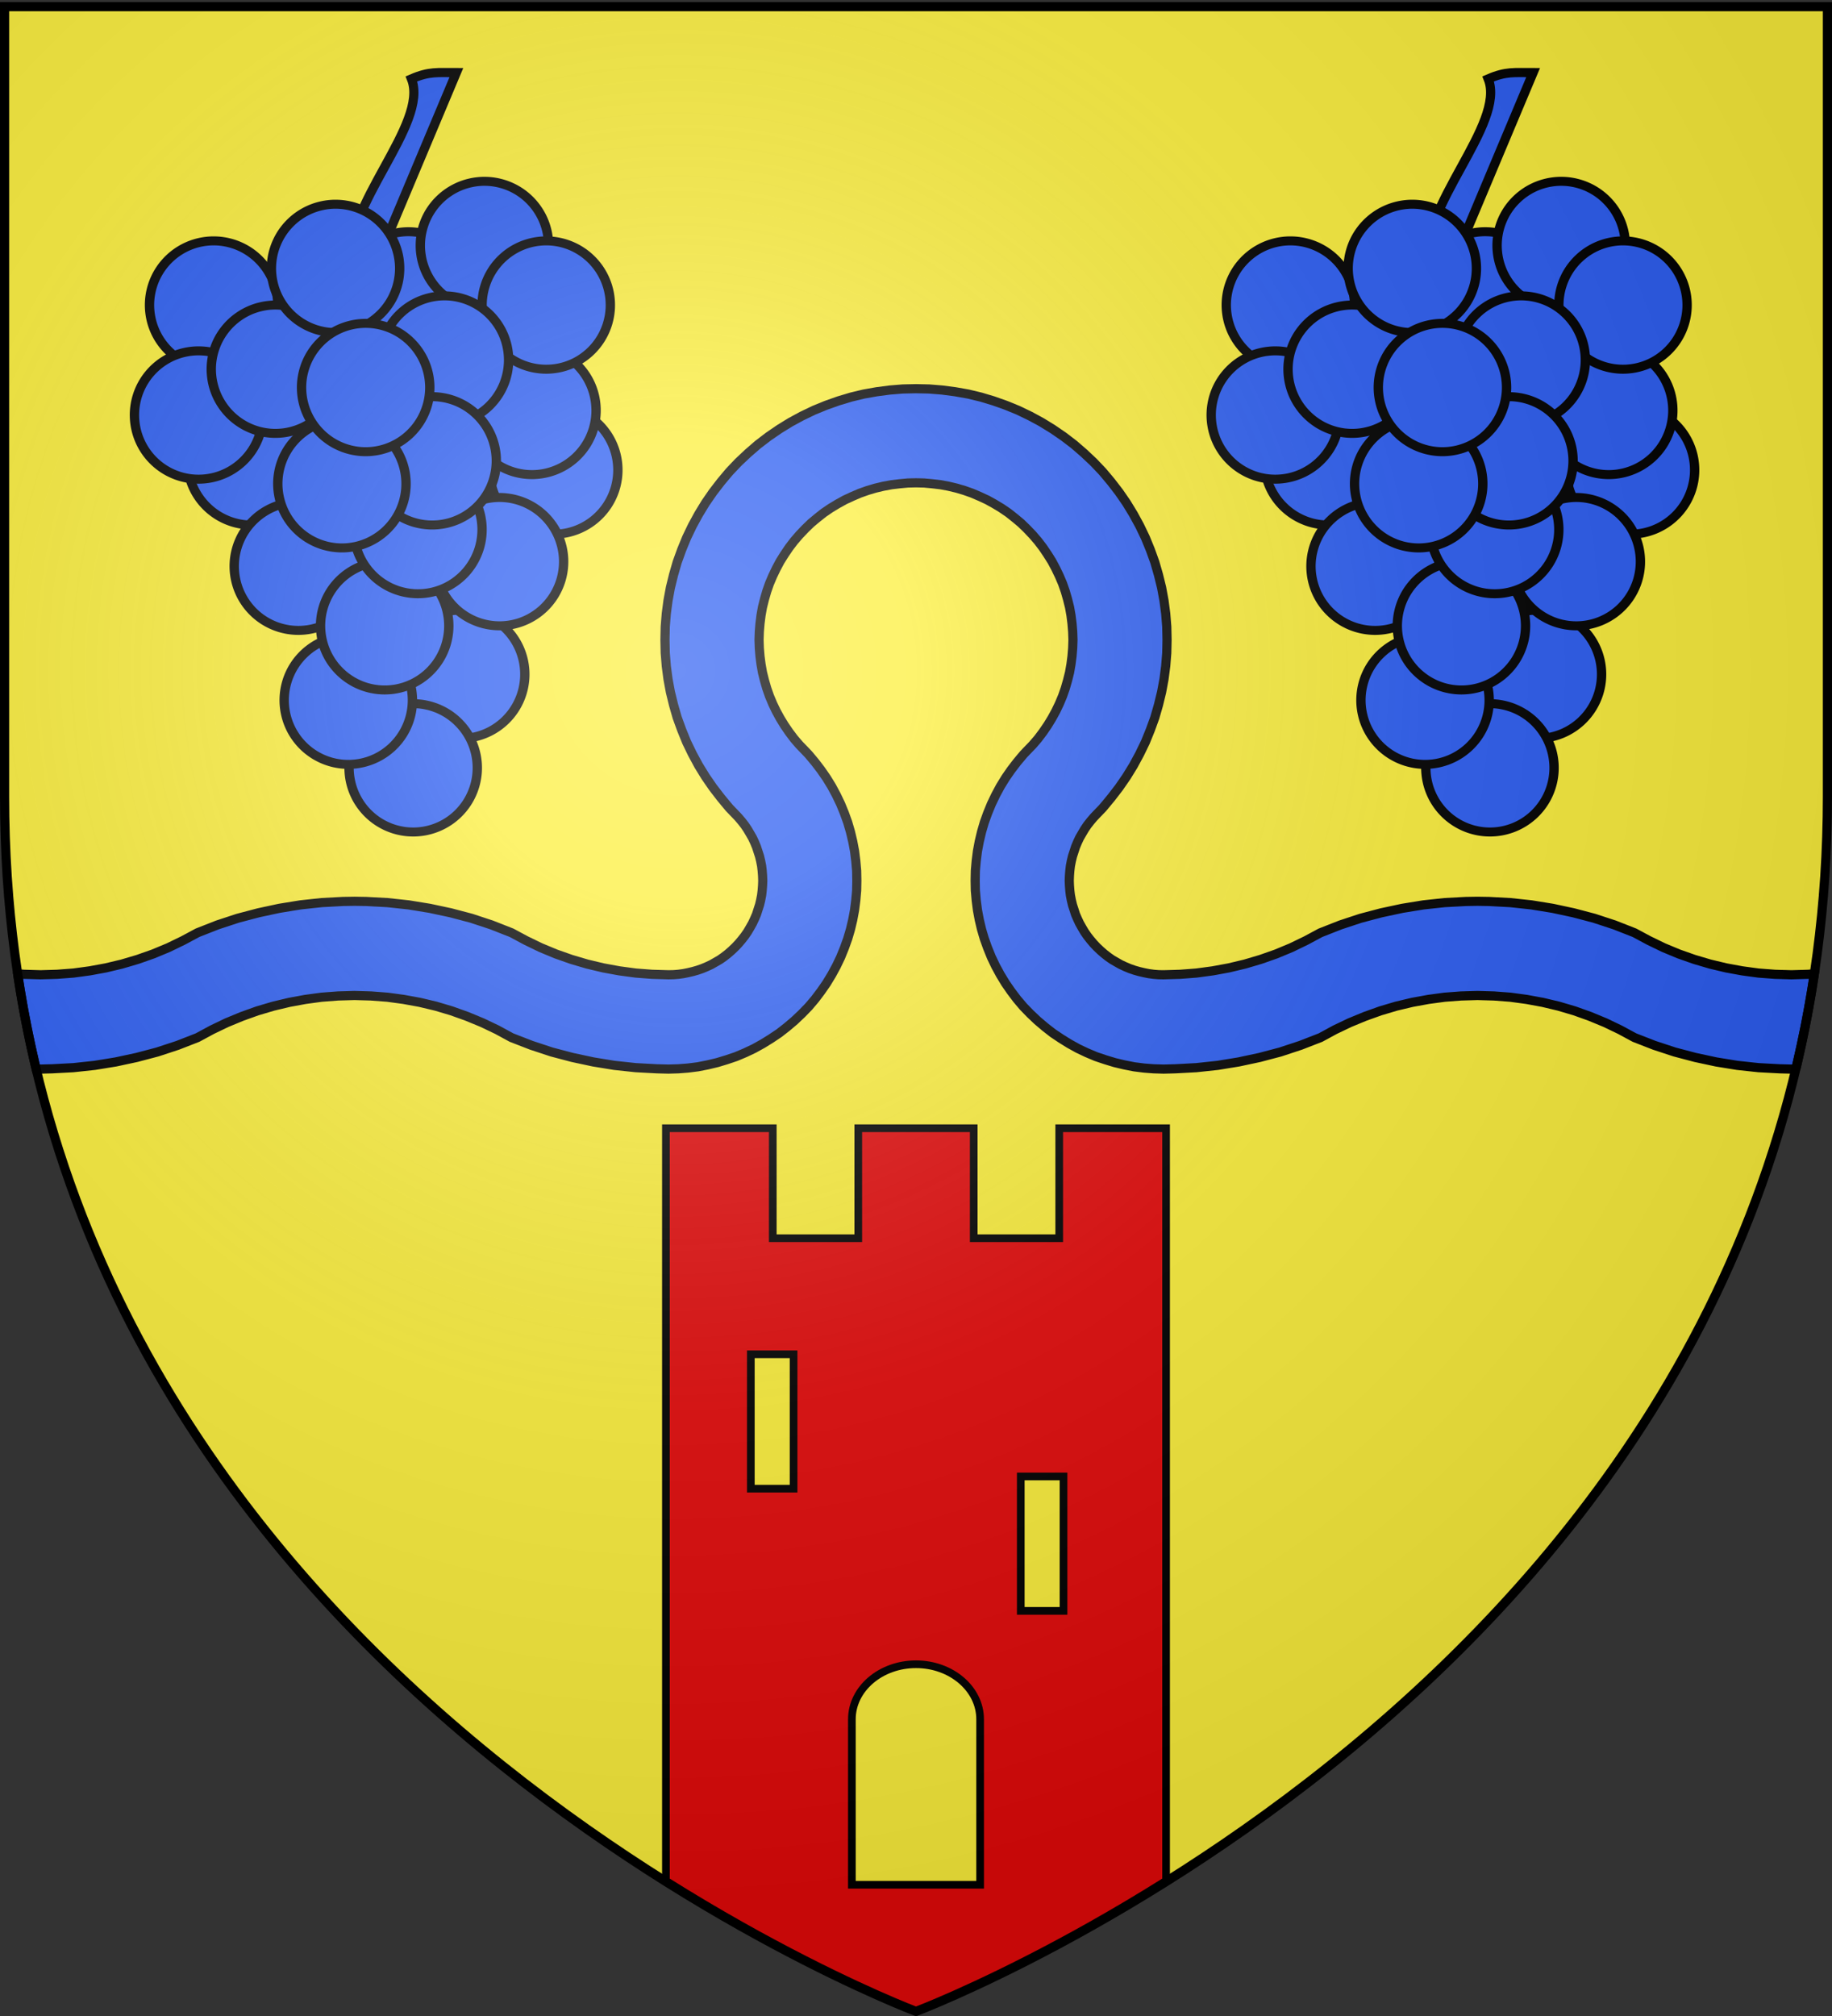 <svg xmlns="http://www.w3.org/2000/svg" xmlns:xlink="http://www.w3.org/1999/xlink" width="600" height="660" version="1.0"><rect width="100%" height="100%" fill="#333333" stroke="none"/><desc>Flag of Canton of Valais (Wallis)</desc><defs><radialGradient xlink:href="#a" id="c" cx="221.445" cy="226.331" r="300" fx="221.445" fy="226.331" gradientTransform="matrix(1.353 0 0 1.349 -77.63 -85.747)" gradientUnits="userSpaceOnUse"/><linearGradient id="a"><stop offset="0" style="stop-color:white;stop-opacity:.314"/><stop offset=".19" style="stop-color:white;stop-opacity:.251"/><stop offset=".6" style="stop-color:#6b6b6b;stop-opacity:.125"/><stop offset="1" style="stop-color:black;stop-opacity:.125"/></linearGradient></defs><g style="display:inline"><path d="M300 658.5s298.5-112.32 298.5-397.772V2.176H1.5v258.552C1.5 546.18 300 658.5 300 658.5" style="fill:#fcef3c;fill-opacity:1;fill-rule:evenodd;stroke:none;stroke-width:1px;stroke-linecap:butt;stroke-linejoin:miter;stroke-opacity:1;display:inline"/></g><g style="display:inline"><path d="M218.094 369.375V616C264.556 645.163 300 658.5 300 658.5s35.444-13.337 81.906-42.5V369.375h-35v36h-28v-36h-37.812v36h-28v-36zm27.812 74h14v44h-14zm88.407 40h14v44h-14zM300 544.844c11.592 0 21 8.064 21 18v54.187h-42v-54.187c0-9.936 9.408-18 21-18z" style="display:inline;opacity:1;fill:#e20909;fill-opacity:1;stroke:#000;stroke-width:2.51;stroke-miterlimit:4;stroke-dasharray:none;stroke-opacity:1"/><g id="b" style="display:inline;fill:#2b5df2;stroke:#000;stroke-width:1.5;stroke-miterlimit:4;stroke-dasharray:none;stroke-opacity:1"><g style="fill:#2b5df2;stroke:#000;stroke-width:1.304;stroke-miterlimit:4;stroke-dasharray:none;stroke-opacity:1"><path d="M783.942 599.635a19.092 19.799 0 1 1 .031.01" style="fill:#2b5df2;fill-opacity:1;fill-rule:evenodd;stroke:#000;stroke-width:2.777;stroke-linecap:round;stroke-linejoin:round;stroke-miterlimit:4;stroke-dasharray:none;stroke-dashoffset:0;stroke-opacity:1" transform="matrix(1.1 0 0 1.061 -334.58 -462.286)"/><path d="M783.942 599.635a19.092 19.799 0 1 1 .031.01" style="fill:#2b5df2;fill-opacity:1;fill-rule:evenodd;stroke:#000;stroke-width:2.777;stroke-linecap:round;stroke-linejoin:round;stroke-miterlimit:4;stroke-dasharray:none;stroke-dashoffset:0;stroke-opacity:1" transform="matrix(1.1 0 0 1.061 -341.715 -481.788)"/><path d="M783.942 599.635a19.092 19.799 0 1 1 .031.01" style="fill:#2b5df2;fill-opacity:1;fill-rule:evenodd;stroke:#000;stroke-width:2.777;stroke-linecap:round;stroke-linejoin:round;stroke-miterlimit:4;stroke-dasharray:none;stroke-dashoffset:0;stroke-opacity:1" transform="matrix(1.1 0 0 1.061 -382.173 -519.29)"/><path d="M783.942 599.635a19.092 19.799 0 1 1 .031.01" style="fill:#2b5df2;fill-opacity:1;fill-rule:evenodd;stroke:#000;stroke-width:2.777;stroke-linecap:round;stroke-linejoin:round;stroke-miterlimit:4;stroke-dasharray:none;stroke-dashoffset:0;stroke-opacity:1" transform="matrix(1.1 0 0 1.061 -445.973 -516.29)"/><path d="M783.942 599.635a19.092 19.799 0 1 1 .031.01" style="fill:#2b5df2;fill-opacity:1;fill-rule:evenodd;stroke:#000;stroke-width:2.777;stroke-linecap:round;stroke-linejoin:round;stroke-miterlimit:4;stroke-dasharray:none;stroke-dashoffset:0;stroke-opacity:1" transform="matrix(1.1 0 0 1.061 -357.276 -535.79)"/><path d="M783.942 599.635a19.092 19.799 0 1 1 .031.01" style="fill:#2b5df2;fill-opacity:1;fill-rule:evenodd;stroke:#000;stroke-width:2.777;stroke-linecap:round;stroke-linejoin:round;stroke-miterlimit:4;stroke-dasharray:none;stroke-dashoffset:0;stroke-opacity:1" transform="matrix(1.1 0 0 1.061 -337.047 -516.29)"/><path d="M783.942 599.635a19.092 19.799 0 1 1 .031.01" style="fill:#2b5df2;fill-opacity:1;fill-rule:evenodd;stroke:#000;stroke-width:2.777;stroke-linecap:round;stroke-linejoin:round;stroke-miterlimit:4;stroke-dasharray:none;stroke-dashoffset:0;stroke-opacity:1" transform="matrix(1.1 0 0 1.061 -433.524 -465.287)"/><path d="M783.942 599.635a19.092 19.799 0 1 1 .031.01" style="fill:#2b5df2;fill-opacity:1;fill-rule:evenodd;stroke:#000;stroke-width:2.777;stroke-linecap:round;stroke-linejoin:round;stroke-miterlimit:4;stroke-dasharray:none;stroke-dashoffset:0;stroke-opacity:1" transform="matrix(1.1 0 0 1.061 -450.908 -480.287)"/><path d="M-150.64 54.562c2.559-1.106 3.686-.88 6.397-.89l-11.69 27.826h-3.383c-1.317-8.73 11.247-20.468 8.676-26.936z" style="fill:#2b5df2;fill-opacity:1;fill-rule:evenodd;stroke:#000;stroke-width:1.304;stroke-linecap:butt;stroke-linejoin:miter;stroke-miterlimit:4;stroke-dasharray:none;stroke-opacity:1" transform="matrix(2.3 0 0 2.3 833.872 -99.668)"/><path d="M783.942 599.635a19.092 19.799 0 1 1 .031.01" style="fill:#2b5df2;fill-opacity:1;fill-rule:evenodd;stroke:#000;stroke-width:2.777;stroke-linecap:round;stroke-linejoin:round;stroke-miterlimit:4;stroke-dasharray:none;stroke-dashoffset:0;stroke-opacity:1" transform="matrix(1.1 0 0 1.061 -370.37 -498.288)"/><path d="M783.942 599.635a19.092 19.799 0 1 1 .031.01" style="fill:#2b5df2;fill-opacity:1;fill-rule:evenodd;stroke:#000;stroke-width:2.777;stroke-linecap:round;stroke-linejoin:round;stroke-miterlimit:4;stroke-dasharray:none;stroke-dashoffset:0;stroke-opacity:1" transform="matrix(1.1 0 0 1.061 -425.743 -495.288)"/><path d="M783.942 599.635a19.092 19.799 0 1 1 .031.01" style="fill:#2b5df2;fill-opacity:1;fill-rule:evenodd;stroke:#000;stroke-width:2.777;stroke-linecap:round;stroke-linejoin:round;stroke-miterlimit:4;stroke-dasharray:none;stroke-dashoffset:0;stroke-opacity:1" transform="matrix(1.1 0 0 1.061 -406.048 -528.29)"/><path d="M783.942 599.635a19.092 19.799 0 1 1 .031.01" style="fill:#2b5df2;fill-opacity:1;fill-rule:evenodd;stroke:#000;stroke-width:2.777;stroke-linecap:round;stroke-linejoin:round;stroke-miterlimit:4;stroke-dasharray:none;stroke-dashoffset:0;stroke-opacity:1" transform="matrix(1.1 0 0 1.061 -365.057 -395.404)"/><path d="M783.942 599.635a19.092 19.799 0 1 1 .031.01" style="fill:#2b5df2;fill-opacity:1;fill-rule:evenodd;stroke:#000;stroke-width:2.777;stroke-linecap:round;stroke-linejoin:round;stroke-miterlimit:4;stroke-dasharray:none;stroke-dashoffset:0;stroke-opacity:1" transform="matrix(1.1 0 0 1.061 -352.34 -432.285)"/><path d="M783.942 599.635a19.092 19.799 0 1 1 .031.01" style="fill:#2b5df2;fill-opacity:1;fill-rule:evenodd;stroke:#000;stroke-width:2.777;stroke-linecap:round;stroke-linejoin:round;stroke-miterlimit:4;stroke-dasharray:none;stroke-dashoffset:0;stroke-opacity:1" transform="matrix(1.1 0 0 1.061 -418.23 -430.785)"/><path d="M783.942 599.635a19.092 19.799 0 1 1 .031.01" style="fill:#2b5df2;fill-opacity:1;fill-rule:evenodd;stroke:#000;stroke-width:2.777;stroke-linecap:round;stroke-linejoin:round;stroke-miterlimit:4;stroke-dasharray:none;stroke-dashoffset:0;stroke-opacity:1" transform="matrix(1.1 0 0 1.061 -380.617 -364.781)"/><path d="M783.942 599.635a19.092 19.799 0 1 1 .031.01" style="fill:#2b5df2;fill-opacity:1;fill-rule:evenodd;stroke:#000;stroke-width:2.777;stroke-linecap:round;stroke-linejoin:round;stroke-miterlimit:4;stroke-dasharray:none;stroke-dashoffset:0;stroke-opacity:1" transform="matrix(1.1 0 0 1.061 -401.868 -386.919)"/><path d="M783.942 599.635a19.092 19.799 0 1 1 .031.01" style="fill:#2b5df2;fill-opacity:1;fill-rule:evenodd;stroke:#000;stroke-width:2.777;stroke-linecap:round;stroke-linejoin:round;stroke-miterlimit:4;stroke-dasharray:none;stroke-dashoffset:0;stroke-opacity:1" transform="matrix(1.1 0 0 1.061 -389.954 -411.284)"/><path d="M783.942 599.635a19.092 19.799 0 1 1 .031.01" style="fill:#2b5df2;fill-opacity:1;fill-rule:evenodd;stroke:#000;stroke-width:2.777;stroke-linecap:round;stroke-linejoin:round;stroke-miterlimit:4;stroke-dasharray:none;stroke-dashoffset:0;stroke-opacity:1" transform="matrix(1.1 0 0 1.061 -379.061 -442.785)"/><path d="M783.942 599.635a19.092 19.799 0 1 1 .031.01" style="fill:#2b5df2;fill-opacity:1;fill-rule:evenodd;stroke:#000;stroke-width:2.777;stroke-linecap:round;stroke-linejoin:round;stroke-miterlimit:4;stroke-dasharray:none;stroke-dashoffset:0;stroke-opacity:1" transform="matrix(1.1 0 0 1.061 -374.393 -465.287)"/><path d="M783.942 599.635a19.092 19.799 0 1 1 .031.01" style="fill:#2b5df2;fill-opacity:1;fill-rule:evenodd;stroke:#000;stroke-width:2.777;stroke-linecap:round;stroke-linejoin:round;stroke-miterlimit:4;stroke-dasharray:none;stroke-dashoffset:0;stroke-opacity:1" transform="matrix(1.1 0 0 1.061 -403.958 -457.786)"/><path d="M783.942 599.635a19.092 19.799 0 1 1 .031.01" style="fill:#2b5df2;fill-opacity:1;fill-rule:evenodd;stroke:#000;stroke-width:2.777;stroke-linecap:round;stroke-linejoin:round;stroke-miterlimit:4;stroke-dasharray:none;stroke-dashoffset:0;stroke-opacity:1" transform="matrix(1.1 0 0 1.061 -396.178 -489.288)"/></g></g><use xlink:href="#b" width="600" height="660" style="display:inline" transform="translate(-352.65)"/><path d="m300 127.25-4.312.094-4.25.344-4.282.562-4.25.75-4.156 1-4.156 1.25-4.063 1.438-3.969 1.625-3.906 1.875-3.75 2.03-3.656 2.25-3.562 2.438-3.438 2.625-3.25 2.813-3.156 2.969-2.969 3.125-2.75 3.28-2.625 3.407-2.437 3.531-2.25 3.688-2.063 3.781-1.875 3.906L223.25 180l-1.469 4.063-1.187 4.125-1.031 4.187-.782 4.25-.562 4.25-.344 4.281-.094 4.313.094 4.312.344 4.281.562 4.282.781 4.219 1.032 4.218 1.187 4.125 1.469 4.031 1.625 4 1.875 3.875 2.063 3.813 2.25 3.656 2.437 3.531 2.625 3.407 2.75 3.312 1.875 1.938 1.094 1.156 1.062 1.25 1 1.281.906 1.344.813 1.375.813 1.406.687 1.469.625 1.5.5 1.531.5 1.531.375 1.563.313 1.594.187 1.594.125 1.625.063 1.625-.063 1.593-.125 1.625-.187 1.563-.313 1.625-.375 1.562-.5 1.531-.5 1.563-.625 1.438-.687 1.468-.813 1.438-.812 1.375-.907 1.312-1 1.281-1.062 1.25-1.094 1.157-1.187 1.125-1.188 1.031-1.281 1-1.344.938-1.406.812-1.375.781-1.469.688-1.5.625-1.531.531-1.531.438-1.594.375-1.563.312-1.625.219-1.594.125-1.625.031-5.406-.156-5.344-.406-5.343-.72-5.281-.968-5.25-1.25-5.188-1.531-5.062-1.781-4.97-2.063-4.843-2.344-4.719-2.531-6.531-2.562-6.625-2.188-6.75-1.781-6.875-1.469-6.906-1.125-6.969-.75-6.969-.375-3.781-.062-3.812.062-6.97.375-6.968.75-6.906 1.125-6.844 1.469-6.75 1.781-6.656 2.188-6.531 2.562-4.72 2.531-4.843 2.344-4.969 2.063-5.062 1.78-5.188 1.532-5.25 1.25-5.281.969-5.312.719-5.375.406-5.407.156-5.406-.156-2.094-.156a371 371 0 0 0 6.063 31.156l1.437.031 3.781-.094 7-.375 6.97-.75 6.906-1.125 6.843-1.469 6.75-1.78 6.657-2.188 6.5-2.531 4.75-2.563 4.812-2.312 5-2.063 5.063-1.812 5.187-1.532 5.25-1.25 5.281-.969 5.313-.718 5.375-.406 5.406-.157 5.375.156 5.375.407 5.313.719 5.312.968 5.25 1.25 5.156 1.531 5.063 1.813 5 2.063 4.844 2.312 4.718 2.563 6.531 2.53 6.625 2.188 6.75 1.781 6.875 1.47 6.875 1.124 7 .75 6.97.375 3.78.094 3.22-.094 3.218-.25 3.188-.406 3.187-.625 3.156-.75 3.094-.937 3.063-1.032 2.968-1.25 2.906-1.375 2.875-1.594 2.72-1.687 2.655-1.781 2.563-2 2.469-2.094 2.344-2.219 2.25-2.312 2.093-2.469 1.938-2.562 1.844-2.657 1.687-2.781 1.531-2.812 1.406-2.938 1.22-3 1.093-3.031.906-3.063.75-3.156.594-3.187.406-3.188.281-3.219.063-3.219-.062-3.25-.282-3.218-.406-3.219-.594-3.156-.75-3.156-.906-3.094-1.094-3.031-1.219-2.97-1.406-2.937-1.531-2.844-1.687-2.75-1.844-2.656-1.938-2.531-2.094-2.5-1.125-1.187-1.875-1.938-1.75-2.031-1.625-2.156-1.5-2.188-1.437-2.344-1.281-2.344-1.156-2.406-1.063-2.531-.875-2.5-.75-2.594-.656-2.625-.469-2.656-.344-2.656-.219-2.656-.093-2.72.094-2.687.218-2.656.344-2.719.469-2.625.656-2.625.75-2.594.875-2.5 1.063-2.5 1.156-2.406 1.281-2.406 1.438-2.281 1.5-2.219 1.625-2.125 1.75-2.031 1.875-1.969 1.937-1.875 2.063-1.719 2.093-1.656 2.25-1.531 2.281-1.375 2.375-1.313 2.438-1.125 2.469-1.062 2.562-.906 2.531-.75 2.625-.625 2.688-.5 2.656-.313 2.688-.25 2.656-.062 2.656.062 2.688.25 2.656.313 2.688.5 2.625.625 2.53.75 2.563.906 2.469 1.062 2.438 1.125 2.375 1.313 2.28 1.375 2.25 1.531 2.094 1.656 2.063 1.719 1.938 1.875 1.875 1.969 1.75 2.031 1.625 2.125 1.5 2.219 1.437 2.281 1.281 2.406 1.156 2.406 1.063 2.5.875 2.5.75 2.594.656 2.625.469 2.625.344 2.719.219 2.656.093 2.688-.094 2.719-.218 2.656-.344 2.656-.469 2.656-.656 2.625-.75 2.594-.875 2.5-1.062 2.531-1.157 2.406-1.281 2.344-1.437 2.344-1.5 2.188-1.625 2.156-1.75 2.031-1.875 1.938-1.125 1.187-2.094 2.5-1.938 2.531-1.844 2.656-1.687 2.75-1.531 2.844-1.406 2.938-1.22 2.969-1.093 3.03-.906 3.094-.75 3.157-.594 3.156-.406 3.219-.281 3.219-.063 3.25.063 3.218.28 3.219.407 3.188.594 3.187.75 3.156.906 3.063 1.094 3.031 1.219 3 1.406 2.938 1.531 2.812 1.688 2.781 1.843 2.656 1.938 2.563 2.094 2.469 2.25 2.312 2.343 2.219 2.469 2.094 2.563 2 2.656 1.781 2.719 1.688 2.875 1.593 2.906 1.375 2.969 1.25 3.062 1.031 3.094.938 3.156.75 3.188.625 3.187.406 3.219.25 3.219.094 3.78-.094 6.97-.375 7-.75 6.875-1.125 6.875-1.469 6.75-1.78 6.625-2.188 6.53-2.531 4.72-2.563 4.843-2.312 5-2.063 5.063-1.812 5.156-1.532 5.25-1.25 5.313-.969 5.312-.718 5.375-.406 5.375-.157 5.406.156 5.375.407 5.313.719 5.281.968 5.25 1.25 5.188 1.531 5.062 1.813 5 2.063 4.813 2.312 4.75 2.563 6.5 2.53 6.656 2.188 6.75 1.781 6.843 1.47 6.907 1.124 6.968.75 7 .375 3.782.094 1.437-.031a371 371 0 0 0 6.063-31.156l-2.094.156-5.406.156-5.407-.156-5.375-.406-5.312-.72-5.281-.968-5.25-1.25-5.188-1.531-5.062-1.781-4.969-2.063-4.844-2.344-4.718-2.531-6.532-2.562-6.656-2.188-6.75-1.781-6.844-1.469-6.906-1.125-6.969-.75-6.969-.375-3.812-.062-3.781.062-6.969.375-6.969.75-6.906 1.125-6.875 1.469-6.75 1.781-6.625 2.188-6.531 2.562-4.719 2.531-4.844 2.344-4.969 2.063-5.062 1.78-5.187 1.532-5.25 1.25-5.282.969-5.344.719-5.343.406-5.406.156-1.625-.031-1.594-.125-1.625-.219-1.563-.312-1.594-.375-1.53-.438-1.532-.531-1.5-.625-1.469-.688-1.375-.781-1.406-.812-1.344-.938-1.281-1-1.187-1.031-1.188-1.125-1.094-1.156-1.062-1.25-1-1.282-.906-1.312-.813-1.375-.812-1.438-.688-1.469-.625-1.437-.5-1.562-.5-1.532-.375-1.562-.312-1.625-.188-1.563-.125-1.625-.062-1.594.062-1.625.125-1.625.188-1.593.312-1.594.375-1.562.5-1.532.5-1.531.625-1.5.688-1.469.812-1.406.813-1.375.906-1.344 1-1.281 1.062-1.25 1.094-1.156 1.875-1.938 2.75-3.312 2.625-3.406 2.438-3.532 2.25-3.656 2.062-3.812 1.875-3.875 1.625-4 1.469-4.032 1.187-4.125 1.031-4.219.782-4.218.562-4.281.344-4.282.094-4.312-.094-4.313-.344-4.281-.562-4.25-.781-4.25-1.032-4.187-1.187-4.125L376.75 180l-1.625-3.969-1.875-3.906-2.062-3.781-2.25-3.688-2.438-3.531-2.625-3.406-2.75-3.281-2.969-3.125-3.156-2.97-3.25-2.812-3.437-2.625-3.563-2.437-3.656-2.25-3.75-2.031-3.906-1.875-3.97-1.625-4.062-1.438-4.156-1.25-4.156-1-4.25-.75-4.281-.562-4.25-.344z" style="fill:#2b5df2;fill-opacity:1;fill-rule:evenodd;stroke:#000;stroke-width:3;stroke-miterlimit:4;stroke-dasharray:none;stroke-opacity:1"/></g><g style="display:inline"><path d="M300 658.5s298.5-112.32 298.5-397.772V2.176H1.5v258.552C1.5 546.18 300 658.5 300 658.5" style="opacity:1;fill:url(#c);fill-opacity:1;fill-rule:evenodd;stroke:none;stroke-width:1px;stroke-linecap:butt;stroke-linejoin:miter;stroke-opacity:1"/></g><g style="display:inline"><path d="M300 658.5S1.5 546.18 1.5 260.728V2.176h597v258.552C598.5 546.18 300 658.5 300 658.5z" style="opacity:1;fill:none;fill-opacity:1;fill-rule:evenodd;stroke:#000;stroke-width:3;stroke-linecap:butt;stroke-linejoin:miter;stroke-miterlimit:4;stroke-dasharray:none;stroke-opacity:1"/></g></svg>